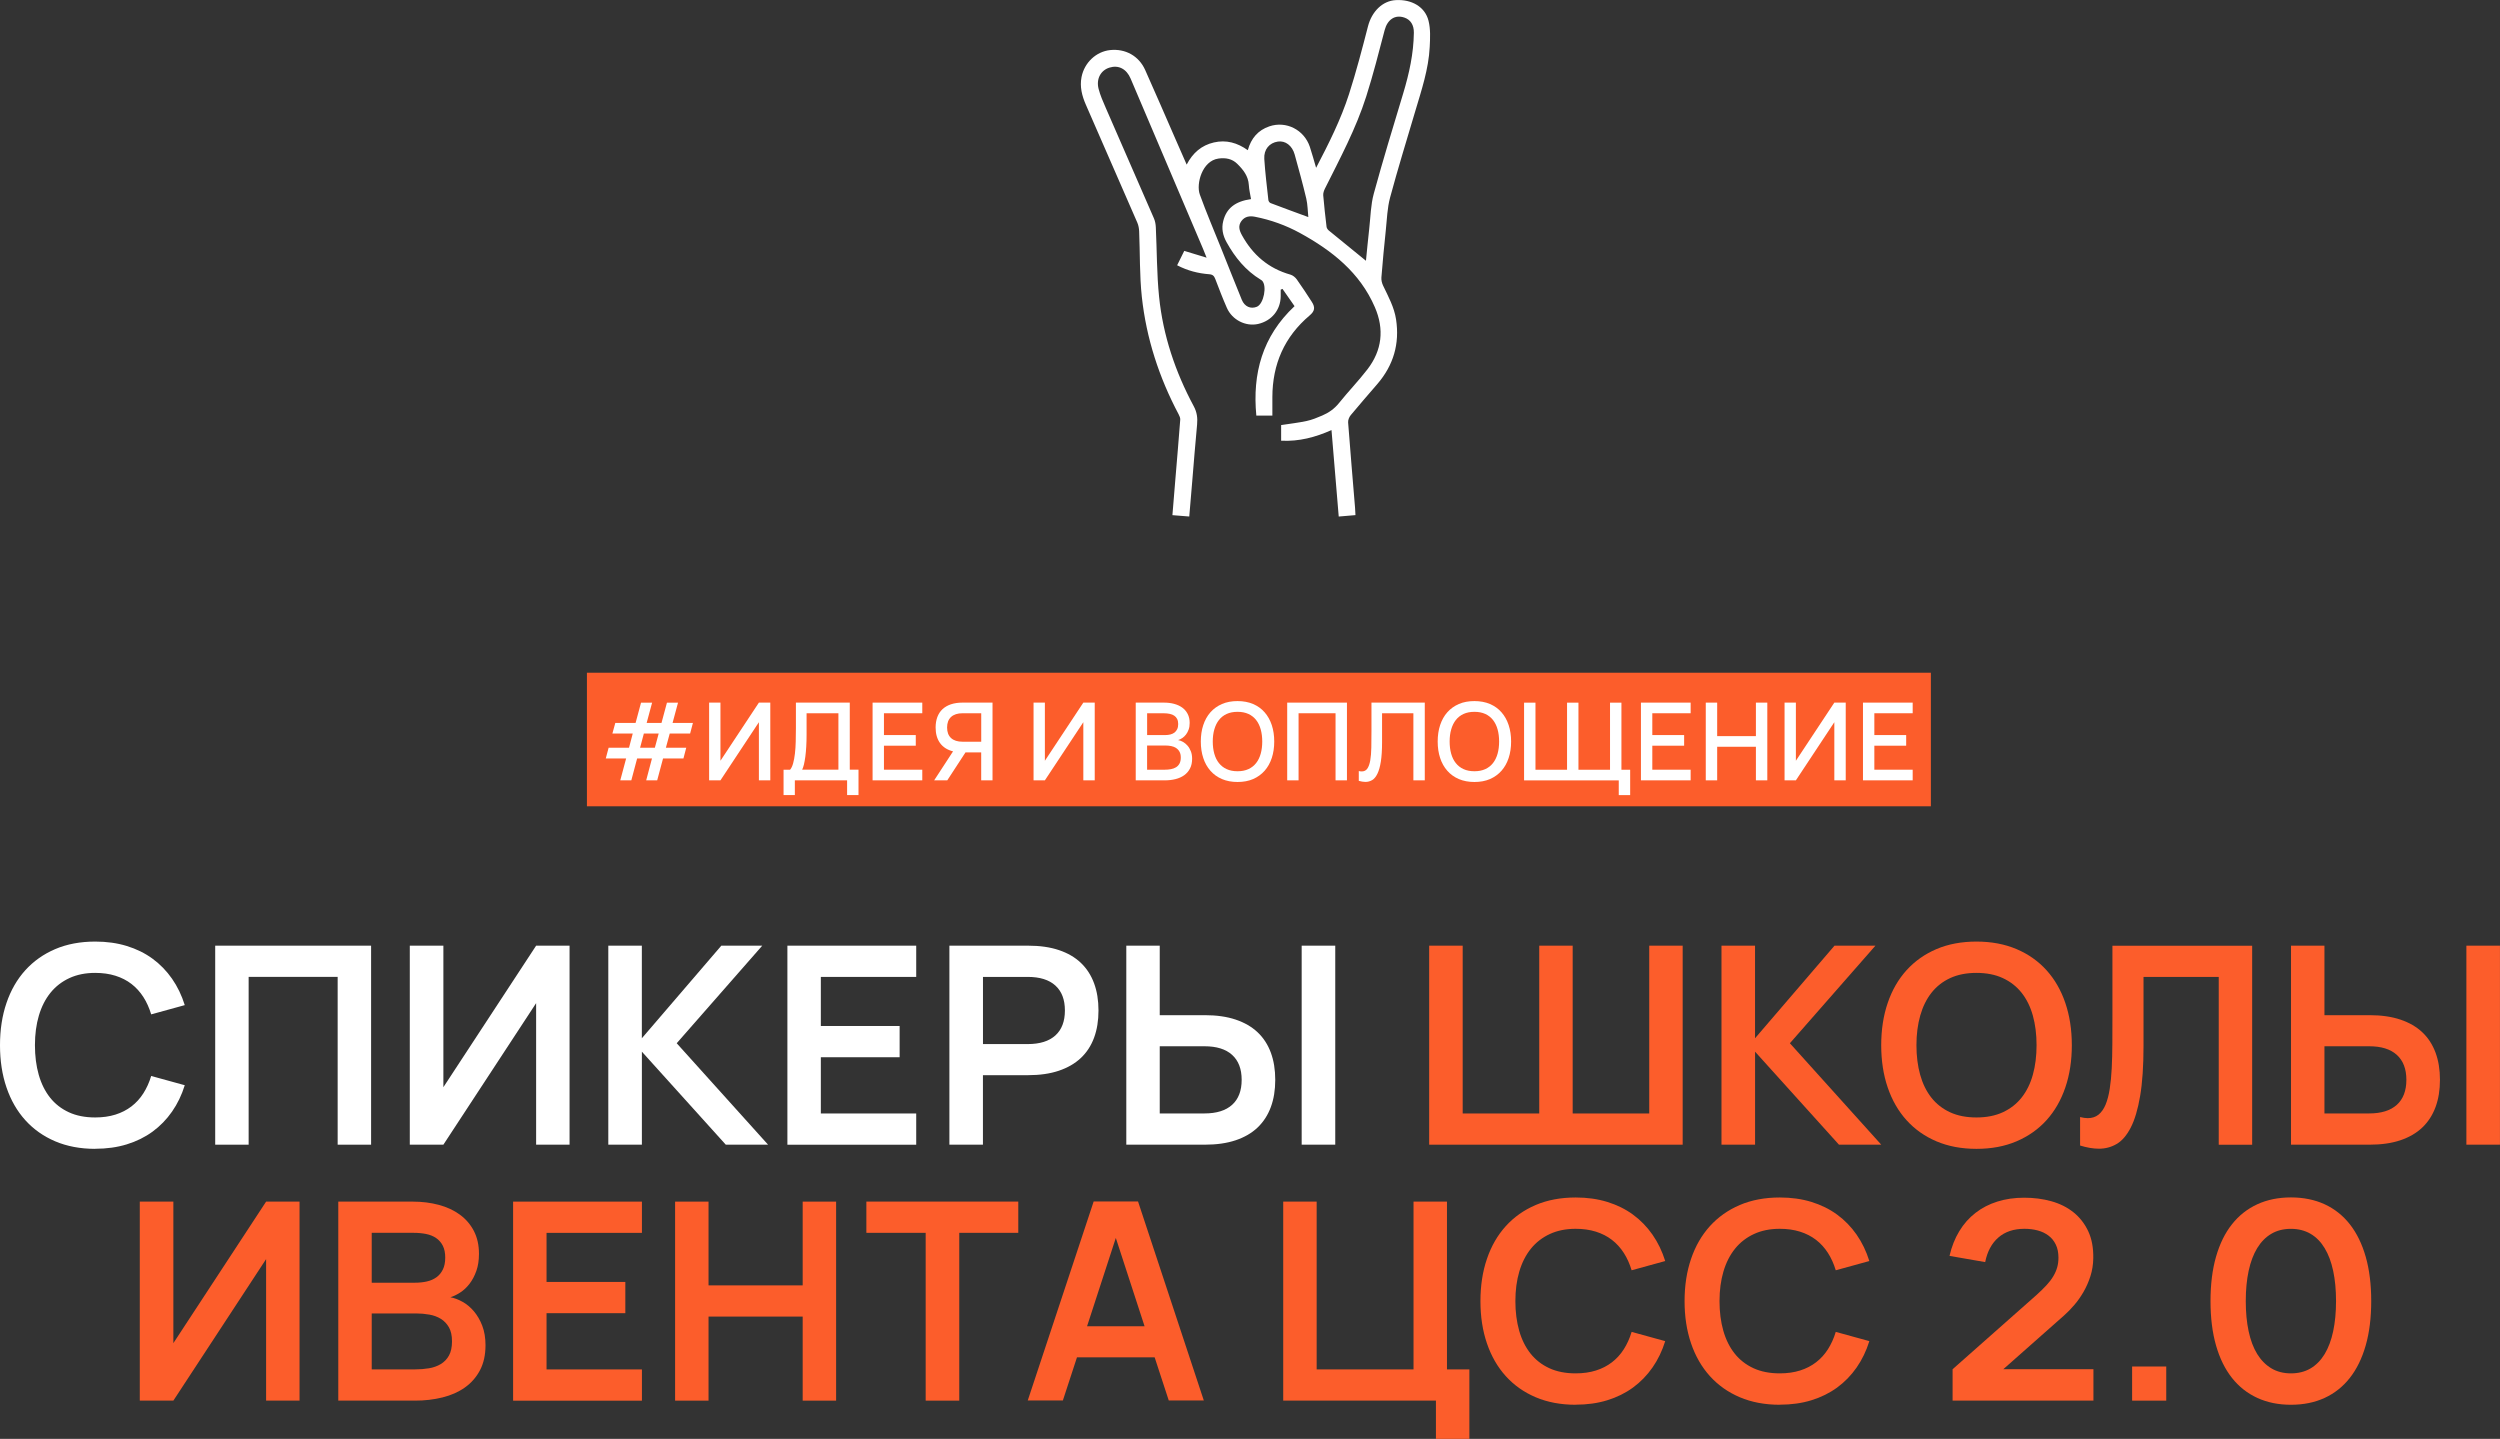 <?xml version="1.0" encoding="UTF-8"?> <svg xmlns="http://www.w3.org/2000/svg" id="_Слой_2" data-name="Слой 2" viewBox="0 0 684.12 393.75"><rect x="0" y="0" width="684.12" height="393.75" fill="#333333" stroke="none"/><defs><style> .cls-1 { fill: #fff; } .cls-1, .cls-2 { stroke-width: 0px; } .cls-2 { fill: #fc5d2b; } </style></defs><g id="_Слой_1-2" data-name="Слой 1"><g><g><path class="cls-2" d="m72.82,383.28v-38.73l-25.38,38.73h-9.19v-54.46h9.19v38.73l25.38-38.73h9.15v54.46h-9.15Z"></path><path class="cls-2" d="m113.56,383.28h-20.99v-54.46h20.42c2.52,0,4.88.3,7.09.89,2.21.59,4.12,1.48,5.75,2.67,1.63,1.19,2.91,2.67,3.84,4.46.93,1.79,1.4,3.88,1.4,6.28,0,1.77-.24,3.32-.72,4.67-.48,1.35-1.1,2.52-1.85,3.5-.76.98-1.6,1.78-2.53,2.38-.93.61-1.84,1.05-2.72,1.32,1.08.2,2.19.62,3.33,1.25,1.13.63,2.17,1.49,3.1,2.59.93,1.1,1.7,2.41,2.29,3.95.59,1.54.89,3.32.89,5.33,0,2.65-.5,4.93-1.51,6.85-1.01,1.92-2.39,3.49-4.14,4.73-1.75,1.24-3.8,2.14-6.15,2.72-2.35.58-4.84.87-7.49.87Zm-.38-45.92h-11.46v13.65h11.84c1.16,0,2.24-.11,3.25-.34,1.01-.23,1.88-.61,2.63-1.15.74-.54,1.33-1.25,1.76-2.14.43-.88.64-1.97.64-3.25s-.22-2.36-.66-3.23c-.44-.87-1.05-1.57-1.82-2.1-.77-.53-1.68-.9-2.74-1.12-1.06-.21-2.21-.32-3.44-.32Zm.38,37.37c1.34,0,2.61-.1,3.82-.3,1.21-.2,2.29-.59,3.23-1.15s1.7-1.35,2.25-2.34c.55-1,.83-2.29.83-3.88s-.28-2.84-.83-3.82c-.56-.98-1.29-1.76-2.21-2.33-.92-.57-1.97-.96-3.16-1.17-1.19-.21-2.4-.32-3.63-.32h-12.14v15.32h11.84Z"></path><path class="cls-2" d="m140.41,383.28v-54.46h35.25v8.55h-26.1v13.43h21.56v8.55h-21.56v15.39h26.1v8.55h-35.25Z"></path><path class="cls-2" d="m184.74,383.28v-54.46h9.15v22.92h25.76v-22.92h9.15v54.46h-9.15v-23h-25.76v23h-9.15Z"></path><path class="cls-2" d="m253.31,383.28v-45.92h-16.23v-8.55h41.57v8.55h-16.15v45.92h-9.19Z"></path><path class="cls-2" d="m329.44,383.24h-9.61l-3.86-11.8h-21.26l-3.86,11.8h-9.61l18.04-54.46h12.14l18,54.46Zm-16.23-20.31l-7.87-24.17-7.87,24.17h15.73Z"></path><path class="cls-2" d="m392.94,393.75v-10.48h-41.79v-54.46h9.15v45.92h26.51v-45.92h9.15v45.92h6.13v19.02h-9.15Z"></path><path class="cls-2" d="m431.18,384.41c-4.08,0-7.73-.69-10.95-2.06s-5.94-3.3-8.19-5.79c-2.24-2.48-3.96-5.47-5.14-8.94-1.19-3.48-1.78-7.34-1.78-11.57s.59-8.09,1.78-11.57c1.18-3.48,2.9-6.46,5.14-8.94,2.24-2.48,4.97-4.41,8.19-5.79,3.21-1.37,6.87-2.06,10.95-2.06,3.13,0,6.01.4,8.64,1.21,2.63.81,4.99,1.97,7.05,3.48s3.84,3.34,5.33,5.48c1.49,2.14,2.65,4.55,3.48,7.22l-9.19,2.53c-.53-1.76-1.24-3.35-2.14-4.75-.9-1.4-1.98-2.59-3.25-3.57-1.27-.98-2.74-1.73-4.39-2.25-1.65-.52-3.5-.78-5.54-.78-2.65,0-5,.47-7.05,1.42s-3.78,2.28-5.18,4.01-2.46,3.81-3.18,6.24c-.72,2.43-1.08,5.14-1.08,8.11s.35,5.68,1.04,8.11c.69,2.43,1.73,4.51,3.1,6.24,1.37,1.73,3.09,3.06,5.14,4.01,2.06.95,4.46,1.42,7.21,1.42,2.04,0,3.89-.26,5.54-.78,1.65-.52,3.11-1.27,4.39-2.25,1.27-.98,2.36-2.17,3.25-3.57.89-1.4,1.61-2.98,2.14-4.75l9.19,2.53c-.83,2.67-1.99,5.08-3.48,7.22-1.49,2.14-3.27,3.97-5.33,5.48-2.07,1.51-4.42,2.67-7.05,3.48s-5.52,1.21-8.64,1.21Z"></path><path class="cls-2" d="m487.04,384.41c-4.08,0-7.73-.69-10.95-2.06s-5.94-3.3-8.19-5.79c-2.24-2.48-3.96-5.47-5.14-8.94-1.19-3.48-1.78-7.34-1.78-11.57s.59-8.09,1.78-11.57c1.18-3.48,2.9-6.46,5.14-8.94,2.24-2.48,4.97-4.41,8.19-5.79,3.21-1.37,6.87-2.06,10.95-2.06,3.13,0,6.01.4,8.64,1.21,2.63.81,4.99,1.97,7.05,3.48s3.84,3.34,5.33,5.48c1.49,2.14,2.65,4.55,3.48,7.22l-9.19,2.53c-.53-1.76-1.24-3.35-2.14-4.75-.9-1.4-1.98-2.59-3.25-3.57-1.27-.98-2.74-1.73-4.39-2.25-1.65-.52-3.5-.78-5.54-.78-2.65,0-5,.47-7.05,1.42s-3.78,2.28-5.18,4.01-2.46,3.81-3.18,6.24c-.72,2.43-1.08,5.14-1.08,8.11s.35,5.68,1.04,8.11c.69,2.43,1.73,4.51,3.1,6.24,1.37,1.73,3.09,3.06,5.14,4.01,2.06.95,4.46,1.42,7.21,1.42,2.04,0,3.89-.26,5.54-.78,1.65-.52,3.11-1.27,4.39-2.25,1.27-.98,2.36-2.17,3.25-3.57.89-1.4,1.61-2.98,2.14-4.75l9.19,2.53c-.83,2.67-1.99,5.08-3.48,7.22-1.49,2.14-3.27,3.97-5.33,5.48-2.07,1.51-4.42,2.67-7.05,3.48s-5.52,1.21-8.64,1.21Z"></path><path class="cls-2" d="m534.32,374.69l23-20.35c1.06-.96,1.97-1.85,2.72-2.67.76-.82,1.37-1.63,1.85-2.44.48-.81.83-1.62,1.06-2.44.23-.82.34-1.7.34-2.63,0-1.39-.24-2.58-.72-3.57-.48-1-1.14-1.82-1.99-2.46-.85-.64-1.83-1.12-2.97-1.42-1.13-.3-2.34-.45-3.63-.45-2.92,0-5.3.79-7.13,2.38-1.83,1.59-3.03,3.83-3.61,6.73l-9.76-1.7c.58-2.52,1.47-4.77,2.67-6.75,1.2-1.98,2.67-3.65,4.43-5.01,1.75-1.36,3.75-2.4,5.99-3.1,2.24-.71,4.69-1.06,7.34-1.06s5.09.32,7.41.96c2.32.64,4.34,1.65,6.05,3.01,1.71,1.36,3.06,3.08,4.05,5.16.98,2.08,1.45,4.56,1.4,7.43-.03,1.74-.29,3.39-.79,4.94-.5,1.55-1.13,2.98-1.89,4.29-.76,1.31-1.59,2.5-2.52,3.57-.92,1.07-1.82,2-2.7,2.78l-16.72,14.79h24.66v8.59h-38.54v-8.59Z"></path><path class="cls-2" d="m583.45,383.28v-9.34h9.34v9.34h-9.34Z"></path><path class="cls-2" d="m626.91,384.41c-3.4,0-6.47-.62-9.19-1.87-2.72-1.25-5.04-3.07-6.94-5.47-1.9-2.4-3.36-5.36-4.37-8.89-1.01-3.53-1.51-7.58-1.51-12.14s.5-8.61,1.51-12.14c1.01-3.53,2.46-6.49,4.37-8.89,1.9-2.4,4.22-4.22,6.94-5.47,2.72-1.25,5.79-1.87,9.19-1.87s6.5.62,9.21,1.87c2.71,1.25,5.01,3.07,6.9,5.47,1.89,2.4,3.34,5.36,4.35,8.89,1.01,3.53,1.51,7.58,1.51,12.14s-.5,8.61-1.51,12.14c-1.01,3.53-2.46,6.49-4.35,8.89-1.89,2.4-4.19,4.22-6.9,5.47-2.71,1.25-5.78,1.87-9.21,1.87Zm0-8.59c2.04,0,3.83-.45,5.37-1.36s2.82-2.22,3.86-3.93c1.03-1.71,1.81-3.79,2.33-6.24.52-2.45.78-5.19.78-8.25s-.26-5.83-.78-8.26c-.52-2.43-1.29-4.51-2.33-6.22-1.03-1.71-2.32-3.03-3.86-3.93s-3.33-1.36-5.37-1.36-3.83.45-5.37,1.36-2.82,2.21-3.86,3.91c-1.03,1.7-1.82,3.78-2.34,6.22-.53,2.45-.79,5.21-.79,8.28s.26,5.8.78,8.25,1.3,4.52,2.34,6.22c1.05,1.7,2.34,3.01,3.88,3.93,1.54.92,3.33,1.38,5.37,1.38Z"></path></g><g><path class="cls-1" d="m26.06,314.38c-4.08,0-7.73-.69-10.95-2.06s-5.94-3.3-8.19-5.79c-2.24-2.48-3.96-5.47-5.14-8.94-1.19-3.48-1.78-7.34-1.78-11.57s.59-8.09,1.78-11.57c1.18-3.48,2.9-6.46,5.14-8.94,2.24-2.48,4.97-4.41,8.19-5.79,3.21-1.37,6.87-2.06,10.95-2.06,3.13,0,6.01.4,8.64,1.21,2.63.81,4.99,1.97,7.05,3.48s3.84,3.34,5.33,5.48c1.49,2.14,2.65,4.55,3.48,7.22l-9.19,2.53c-.53-1.76-1.24-3.35-2.14-4.75-.9-1.4-1.98-2.59-3.25-3.57-1.27-.98-2.74-1.73-4.39-2.25-1.65-.52-3.5-.78-5.54-.78-2.65,0-5,.47-7.05,1.42s-3.78,2.28-5.18,4.01-2.46,3.81-3.18,6.24c-.72,2.43-1.08,5.14-1.08,8.11s.35,5.68,1.04,8.11c.69,2.43,1.73,4.51,3.1,6.24,1.37,1.73,3.09,3.06,5.14,4.01,2.06.95,4.46,1.42,7.21,1.42,2.04,0,3.89-.26,5.54-.78,1.65-.52,3.11-1.27,4.39-2.25,1.27-.98,2.36-2.17,3.25-3.57.89-1.4,1.61-2.98,2.14-4.75l9.19,2.53c-.83,2.67-1.99,5.08-3.48,7.22-1.49,2.14-3.27,3.97-5.33,5.48-2.07,1.51-4.42,2.67-7.05,3.48s-5.52,1.21-8.64,1.21Z"></path><path class="cls-1" d="m58.89,313.24v-54.46h42.66v54.46h-9.15v-45.92h-24.36v45.92h-9.15Z"></path><path class="cls-1" d="m146.71,313.24v-38.73l-25.38,38.73h-9.19v-54.46h9.19v38.73l25.38-38.73h9.15v54.46h-9.15Z"></path><path class="cls-1" d="m166.45,258.78h9.19v25.34l21.75-25.34h11.2l-23.41,26.7,25,27.76h-11.57l-22.96-25.45v25.45h-9.19v-54.46Z"></path><path class="cls-1" d="m215.47,313.24v-54.46h35.25v8.55h-26.1v13.43h21.56v8.55h-21.56v15.39h26.1v8.55h-35.25Z"></path><path class="cls-1" d="m259.8,313.24v-54.46h21.52c3.23,0,6.04.4,8.45,1.21s4.41,1.97,6.01,3.5c1.6,1.53,2.8,3.38,3.61,5.58.81,2.19,1.21,4.68,1.21,7.45s-.4,5.26-1.21,7.45c-.81,2.19-2.02,4.05-3.63,5.56-1.61,1.51-3.62,2.67-6.03,3.48-2.41.81-5.21,1.21-8.42,1.21h-12.33v19.02h-9.19Zm9.19-27.53h12.25c3.3,0,5.82-.79,7.56-2.36,1.74-1.58,2.61-3.85,2.61-6.83s-.87-5.25-2.61-6.83c-1.74-1.58-4.26-2.36-7.56-2.36h-12.25v18.38Z"></path><path class="cls-1" d="m317.36,277.8h12.33c3.23,0,6.04.4,8.45,1.21,2.41.81,4.41,1.97,6.01,3.48,1.6,1.51,2.8,3.37,3.61,5.56.81,2.19,1.21,4.68,1.21,7.45s-.4,5.26-1.21,7.45c-.81,2.19-2.01,4.05-3.61,5.58-1.6,1.53-3.61,2.69-6.01,3.5-2.41.81-5.23,1.21-8.45,1.21h-21.48v-54.46h9.15v19.02Zm12.25,26.89c3.3,0,5.82-.79,7.56-2.36,1.74-1.58,2.61-3.85,2.61-6.83s-.87-5.25-2.61-6.83c-1.74-1.58-4.26-2.36-7.56-2.36h-12.25v18.38h12.25Zm26.59,8.55v-54.46h9.19v54.46h-9.19Z"></path><path class="cls-2" d="m391.11,258.78h9.15v45.92h20.95v-45.92h9.15v45.92h20.95v-45.92h9.15v54.46h-69.37v-54.46Z"></path><path class="cls-2" d="m471.07,258.78h9.19v25.34l21.75-25.34h11.2l-23.41,26.7,25,27.76h-11.57l-22.96-25.45v25.45h-9.19v-54.46Z"></path><path class="cls-2" d="m540.85,314.38c-4.08,0-7.73-.69-10.95-2.06s-5.94-3.3-8.19-5.79c-2.24-2.48-3.96-5.47-5.14-8.94-1.19-3.48-1.78-7.34-1.78-11.57s.59-8.09,1.78-11.57c1.18-3.48,2.9-6.46,5.14-8.94,2.24-2.48,4.97-4.41,8.19-5.79,3.21-1.37,6.87-2.06,10.95-2.06s7.74.69,10.97,2.06c3.23,1.37,5.96,3.3,8.21,5.79,2.24,2.48,3.96,5.47,5.14,8.94,1.18,3.48,1.78,7.34,1.78,11.57s-.59,8.09-1.78,11.57c-1.19,3.48-2.9,6.46-5.14,8.94-2.24,2.48-4.98,4.41-8.21,5.79s-6.88,2.06-10.97,2.06Zm0-8.59c2.75,0,5.15-.47,7.21-1.42,2.06-.95,3.77-2.28,5.14-4.01,1.37-1.73,2.4-3.81,3.08-6.24.68-2.43,1.02-5.14,1.02-8.11s-.34-5.68-1.02-8.11c-.68-2.43-1.71-4.51-3.08-6.24-1.38-1.73-3.09-3.06-5.14-4.01-2.05-.95-4.46-1.42-7.21-1.42s-5.14.47-7.19,1.42c-2.04.95-3.74,2.28-5.11,4.01-1.36,1.73-2.39,3.81-3.08,6.24-.69,2.43-1.04,5.14-1.04,8.11s.34,5.68,1.02,8.11c.68,2.43,1.7,4.51,3.06,6.24,1.36,1.73,3.07,3.06,5.12,4.01,2.06.95,4.46,1.42,7.21,1.42Z"></path><path class="cls-2" d="m569.21,305.68c.81.2,1.5.3,2.08.3,1.19,0,2.17-.32,2.97-.96.79-.64,1.44-1.56,1.93-2.74.49-1.19.87-2.62,1.13-4.31s.45-3.57.55-5.65c.1-2.08.16-4.33.17-6.75.01-2.42.02-4.97.02-7.64v-19.14h38.24v54.46h-9.15v-45.92h-20.58v18.83c0,5.55-.31,10.14-.93,13.77s-1.47,6.51-2.57,8.64c-1.1,2.13-2.38,3.62-3.86,4.48-1.47.86-3.08,1.29-4.82,1.29-.83,0-1.68-.08-2.55-.23-.87-.15-1.75-.37-2.63-.64v-7.79Z"></path><path class="cls-2" d="m636.08,277.8h12.33c3.23,0,6.04.4,8.45,1.21,2.41.81,4.41,1.97,6.01,3.48,1.6,1.51,2.8,3.37,3.61,5.56.81,2.19,1.21,4.68,1.21,7.45s-.4,5.26-1.21,7.45c-.81,2.19-2.01,4.05-3.61,5.58-1.6,1.53-3.61,2.69-6.01,3.5-2.41.81-5.23,1.21-8.45,1.21h-21.48v-54.46h9.15v19.02Zm12.25,26.89c3.3,0,5.82-.79,7.56-2.36,1.74-1.58,2.61-3.85,2.61-6.83s-.87-5.25-2.61-6.83c-1.74-1.58-4.26-2.36-7.56-2.36h-12.25v18.38h12.25Zm26.59,8.55v-54.46h9.19v54.46h-9.19Z"></path></g></g><g><rect class="cls-2" x="160.61" y="184.09" width="367.77" height="36.55"></rect><g><path class="cls-1" d="m169.74,213.53l1.6-5.98h-5.57l.78-2.94h5.58l1.02-3.88h-5.57l.8-2.91h5.55l1.49-5.54h3.03l-1.49,5.54h4.06l1.49-5.54h3.03l-1.49,5.54h5.57l-.77,2.91h-5.58l-1.05,3.88h5.57l-.77,2.94h-5.58l-1.6,5.98h-3.01l1.58-5.98h-4.06l-1.59,5.98h-3.01Zm5.41-8.92h4.05l1.05-3.88h-4.06l-1.03,3.88Z"></path><path class="cls-1" d="m207.67,213.54v-15.91l-10.52,15.91h-3.1v-21.27h3.1v15.91l10.52-15.91h3.12v21.27h-3.12Z"></path><path class="cls-1" d="m214.44,210.63h1.77c.34-.4.62-.99.83-1.75.21-.76.37-1.65.49-2.65s.19-2.1.22-3.29c.03-1.19.05-2.41.05-3.66v-7.02h14.74v18.36h2.39v6.94h-3.12v-4.03h-14.3v4.03h-3.09v-6.94Zm14.99,0v-15.45h-8.71v5.83c0,1.18-.03,2.28-.09,3.29-.06,1.01-.14,1.93-.25,2.75s-.24,1.53-.38,2.13-.31,1.08-.49,1.43h9.92Z"></path><path class="cls-1" d="m238.78,213.54v-21.27h13.6v2.91h-10.49v5.97h8.71v2.91h-8.71v6.57h10.49v2.91h-13.6Z"></path><path class="cls-1" d="m259.23,213.54h-3.6l5.17-7.93c-1.58-.4-2.76-1.16-3.57-2.28-.8-1.12-1.2-2.53-1.2-4.25,0-1.06.16-2.02.47-2.86.32-.84.78-1.56,1.4-2.14s1.39-1.03,2.3-1.34c.92-.31,1.98-.47,3.19-.47h8.21v21.27h-3.1v-7.64h-4.3l-4.98,7.64Zm9.28-18.36h-5.1c-1.37,0-2.42.34-3.15,1.01-.73.67-1.09,1.64-1.09,2.89s.36,2.23,1.09,2.89c.73.67,1.78,1,3.15,1h5.1v-7.8Z"></path><path class="cls-1" d="m296.45,213.54v-15.91l-10.52,15.91h-3.1v-21.27h3.1v15.91l10.52-15.91h3.12v21.27h-3.12Z"></path><path class="cls-1" d="m318.74,213.54h-7.95v-21.27h7.72c1,0,1.94.11,2.79.34s1.6.57,2.23,1.03c.63.46,1.12,1.04,1.48,1.74.36.7.54,1.52.54,2.45,0,.68-.09,1.28-.28,1.81-.19.53-.43.98-.73,1.37-.3.39-.64.71-1.02.96s-.76.44-1.13.55c.44.08.89.25,1.34.5.45.26.86.6,1.23,1.02s.67.94.91,1.54.35,1.29.35,2.05c0,1.03-.19,1.92-.58,2.67-.39.75-.92,1.36-1.59,1.84-.67.48-1.47.83-2.38,1.06-.91.23-1.89.34-2.95.34Zm-.16-18.36h-4.67v5.97h4.96c.5,0,.97-.05,1.4-.16.43-.11.8-.28,1.12-.52.31-.24.56-.55.75-.94.18-.38.27-.85.27-1.4s-.1-1.01-.29-1.39c-.19-.37-.46-.67-.8-.9-.34-.23-.74-.39-1.21-.49-.47-.1-.98-.16-1.53-.16Zm.16,15.45c.59,0,1.15-.05,1.68-.15.53-.1,1-.27,1.4-.52.4-.25.72-.59.95-1.02s.35-.98.35-1.64-.12-1.17-.35-1.59c-.23-.42-.54-.76-.93-1.01-.39-.26-.83-.44-1.34-.54-.5-.1-1.02-.15-1.55-.15h-5.05v6.62h4.83Z"></path><path class="cls-1" d="m338.65,213.99c-1.59,0-3.02-.27-4.26-.8-1.25-.54-2.3-1.29-3.16-2.27-.86-.98-1.52-2.14-1.96-3.5-.45-1.36-.67-2.86-.67-4.5s.22-3.15.67-4.5c.45-1.36,1.1-2.53,1.96-3.5.86-.97,1.92-1.73,3.16-2.27,1.25-.54,2.67-.8,4.26-.8s3.02.27,4.26.8c1.25.54,2.3,1.29,3.15,2.27.86.98,1.51,2.14,1.96,3.5.45,1.36.67,2.86.67,4.5s-.22,3.15-.67,4.5c-.45,1.36-1.1,2.53-1.96,3.5-.86.97-1.91,1.73-3.15,2.27-1.25.54-2.67.8-4.26.8Zm0-2.94c1.13,0,2.12-.19,2.97-.58.85-.39,1.55-.94,2.11-1.65.56-.71.98-1.57,1.26-2.57.28-1,.42-2.11.42-3.33s-.14-2.33-.42-3.33-.7-1.86-1.26-2.57-1.27-1.27-2.11-1.65c-.85-.39-1.84-.58-2.97-.58s-2.12.19-2.97.58c-.85.39-1.55.94-2.11,1.65-.56.71-.98,1.57-1.27,2.57-.29,1-.43,2.11-.43,3.33s.14,2.33.42,3.33c.28,1,.7,1.86,1.27,2.57.57.71,1.27,1.27,2.12,1.65.85.39,1.84.58,2.97.58Z"></path><path class="cls-1" d="m352.24,213.54v-21.27h16.35v21.27h-3.12v-18.36h-10.12v18.36h-3.12Z"></path><path class="cls-1" d="m371.84,211c.28.07.54.1.8.1.67,0,1.18-.26,1.54-.79s.62-1.27.79-2.24c.17-.96.26-2.13.29-3.49.02-1.36.04-2.87.04-4.53v-7.78h14.59v21.27h-3.12v-18.36h-8.57v7.92c0,2.13-.11,3.89-.33,5.29-.22,1.4-.53,2.51-.94,3.34-.4.83-.88,1.41-1.44,1.74-.56.33-1.17.5-1.84.5-.29,0-.58-.03-.89-.08-.31-.05-.62-.13-.93-.21v-2.67Z"></path><path class="cls-1" d="m403.47,213.99c-1.59,0-3.02-.27-4.26-.8-1.25-.54-2.3-1.29-3.16-2.27-.86-.98-1.52-2.14-1.96-3.5-.45-1.36-.67-2.86-.67-4.5s.22-3.15.67-4.5c.45-1.36,1.1-2.53,1.96-3.5.86-.97,1.92-1.73,3.16-2.27,1.25-.54,2.67-.8,4.26-.8s3.02.27,4.26.8c1.25.54,2.3,1.29,3.15,2.27.86.98,1.51,2.14,1.96,3.5.45,1.36.67,2.86.67,4.5s-.22,3.15-.67,4.5c-.45,1.36-1.1,2.53-1.96,3.5-.86.97-1.91,1.73-3.15,2.27-1.25.54-2.67.8-4.26.8Zm0-2.94c1.13,0,2.12-.19,2.97-.58.85-.39,1.55-.94,2.11-1.65.56-.71.98-1.57,1.26-2.57.28-1,.42-2.11.42-3.33s-.14-2.33-.42-3.33-.7-1.86-1.26-2.57-1.27-1.27-2.11-1.65c-.85-.39-1.84-.58-2.97-.58s-2.12.19-2.97.58c-.85.39-1.55.94-2.11,1.65-.56.71-.98,1.57-1.27,2.57-.29,1-.43,2.11-.43,3.33s.14,2.33.42,3.33c.28,1,.7,1.86,1.27,2.57.57.71,1.27,1.27,2.12,1.65.85.39,1.84.58,2.97.58Z"></path><path class="cls-1" d="m442.97,217.58v-4.03h-25.91v-21.27h3.12v18.36h8.64v-18.36h3.12v18.36h8.64v-18.36h3.12v18.36h2.39v6.94h-3.12Z"></path><path class="cls-1" d="m449.04,213.54v-21.27h13.6v2.91h-10.49v5.97h8.71v2.91h-8.71v6.57h10.49v2.91h-13.6Z"></path><path class="cls-1" d="m466.78,213.54v-21.27h3.12v9.17h10.6v-9.17h3.12v21.27h-3.12v-9.19h-10.6v9.19h-3.12Z"></path><path class="cls-1" d="m501.96,213.54v-15.91l-10.52,15.91h-3.1v-21.27h3.1v15.91l10.52-15.91h3.12v21.27h-3.12Z"></path><path class="cls-1" d="m509.8,213.54v-21.27h13.6v2.91h-10.49v5.97h8.71v2.91h-8.71v6.57h10.49v2.91h-13.6Z"></path></g></g><path class="cls-1" d="m364.41,117.67c-4.46,1.99-8.94,3.18-13.83,2.93v-4.28c2.32-.36,4.66-.62,6.95-1.11,1.47-.31,2.89-.9,4.27-1.49,1.8-.76,3.34-1.85,4.61-3.42,2.52-3.14,5.33-6.05,7.79-9.24,4-5.21,4.64-10.95,2.03-16.99-4.1-9.5-11.73-15.5-20.48-20.3-3.87-2.12-8.01-3.61-12.36-4.46-1.45-.28-2.77-.08-3.69,1.19-.94,1.29-.58,2.52.14,3.84,2.97,5.41,7.28,9.12,13.28,10.81.66.19,1.34.74,1.74,1.31,1.43,2,2.77,4.07,4.11,6.14.98,1.51.82,2.53-.58,3.71-6.92,5.85-10.19,13.35-10.21,22.35,0,1.65,0,3.31,0,5.06h-4.39c-1.1-11.52,1.65-21.7,10.46-29.94-1.11-1.59-2.21-3.16-3.3-4.73-.16.07-.33.14-.49.21,0,.59,0,1.18,0,1.77-.02,3.77-2.47,6.78-6.19,7.62-3.38.76-7.08-1.09-8.54-4.4-1.14-2.59-2.16-5.25-3.17-7.9-.32-.84-.69-1.24-1.69-1.31-2.99-.23-5.87-.95-8.75-2.45.67-1.35,1.33-2.68,1.95-3.94,1.99.6,3.87,1.17,6.11,1.86-.43-1.06-.69-1.75-.97-2.42-6.6-15.53-13.2-31.07-19.82-46.59-1.14-2.68-3.34-3.77-5.79-3-2.37.74-3.67,3.06-2.98,5.79.45,1.77,1.21,3.47,1.94,5.16,4.39,10.1,8.83,20.19,13.21,30.3.33.75.48,1.63.52,2.45.3,6.34.25,12.71.89,19.01,1.08,10.6,4.45,20.58,9.49,29.96.89,1.65,1.08,3.23.91,5.03-.49,5.14-.89,10.29-1.32,15.43-.27,3.2-.54,6.4-.82,9.71-1.58-.13-3.02-.24-4.61-.37.26-3.13.5-6.13.75-9.14.47-5.66.96-11.33,1.39-16.99.04-.47-.2-1.01-.43-1.45-5.36-10.09-8.85-20.81-10.08-32.15-.64-5.92-.48-11.92-.73-17.88-.03-.82-.18-1.7-.51-2.45-4.67-10.76-9.36-21.51-14.07-32.24-1.07-2.44-1.71-4.95-1.19-7.59.79-4,4.04-6.98,7.84-7.38,4.16-.43,7.84,1.59,9.57,5.44,2.82,6.3,5.55,12.64,8.32,18.97.98,2.25,1.97,4.49,3.04,6.93,1.66-3.19,4.04-5.27,7.44-6.06,3.4-.79,6.44.09,9.29,2.12.9-3.26,2.81-5.48,5.91-6.53,4.58-1.55,9.49.93,11.06,5.59.61,1.82,1.1,3.68,1.72,5.76,3.51-6.72,6.78-13.24,9.01-20.18,1.96-6.11,3.59-12.33,5.19-18.55,1.04-4.03,3.95-6.96,7.6-7.16,4.34-.25,8,1.82,8.96,5.64.58,2.28.45,4.78.33,7.17-.3,6.1-2.26,11.86-3.98,17.66-2.32,7.84-4.74,15.65-6.86,23.54-.78,2.89-.86,5.98-1.18,8.99-.45,4.28-.86,8.58-1.2,12.87-.06.75.14,1.59.47,2.27,1.42,2.99,3.03,5.88,3.54,9.23,1.02,6.69-.72,12.56-5.11,17.67-2.44,2.84-4.91,5.66-7.3,8.54-.43.52-.76,1.35-.71,2,.59,7.79,1.26,15.58,1.9,23.37.05.61.07,1.22.11,1.98-1.51.13-2.95.25-4.58.39-.66-7.89-1.31-15.7-1.98-23.68Zm9.38-46.32c.28-2.8.56-5.8.9-8.8.36-3.19.4-6.48,1.24-9.55,2.51-9.2,5.3-18.33,8.06-27.47,1.63-5.42,2.84-10.89,2.91-16.57.03-2.11-.89-3.56-2.57-4.14-2.58-.9-4.66.52-5.42,3.41-1.59,6.07-3.14,12.16-5.04,18.15-2.8,8.82-7.18,16.97-11.3,25.22-.28.56-.52,1.25-.47,1.86.24,2.88.57,5.75.91,8.61.04.36.33.77.62,1.01,3.36,2.76,6.74,5.5,10.15,8.27Zm-31.45-16.86c-.22-1.34-.53-2.59-.6-3.85-.14-2.48-1.57-4.24-3.19-5.83-1.38-1.35-3.15-1.7-5.13-1.42-4.46.63-6.14,6.92-5.1,9.82,1.78,4.93,3.85,9.76,5.8,14.63,1.9,4.74,3.77,9.49,5.7,14.21.77,1.87,2.45,2.59,4.13,1.89,1.87-.78,2.84-5.76,1.39-7.16-.1-.1-.23-.16-.35-.24-4.13-2.51-7.05-6.11-9.36-10.29-1-1.81-1.41-3.7-.9-5.74.87-3.49,3.26-5.41,7.59-6.02Zm15.68,4.92c-.18-1.71-.18-3.44-.56-5.07-.96-4.04-2.06-8.04-3.17-12.04-.68-2.47-2.56-3.86-4.6-3.56-2.32.34-3.88,2.14-3.72,4.75.24,3.77.71,7.52,1.12,11.27.03.29.32.71.59.81,3.39,1.29,6.79,2.53,10.35,3.84Z"></path></g></svg> 